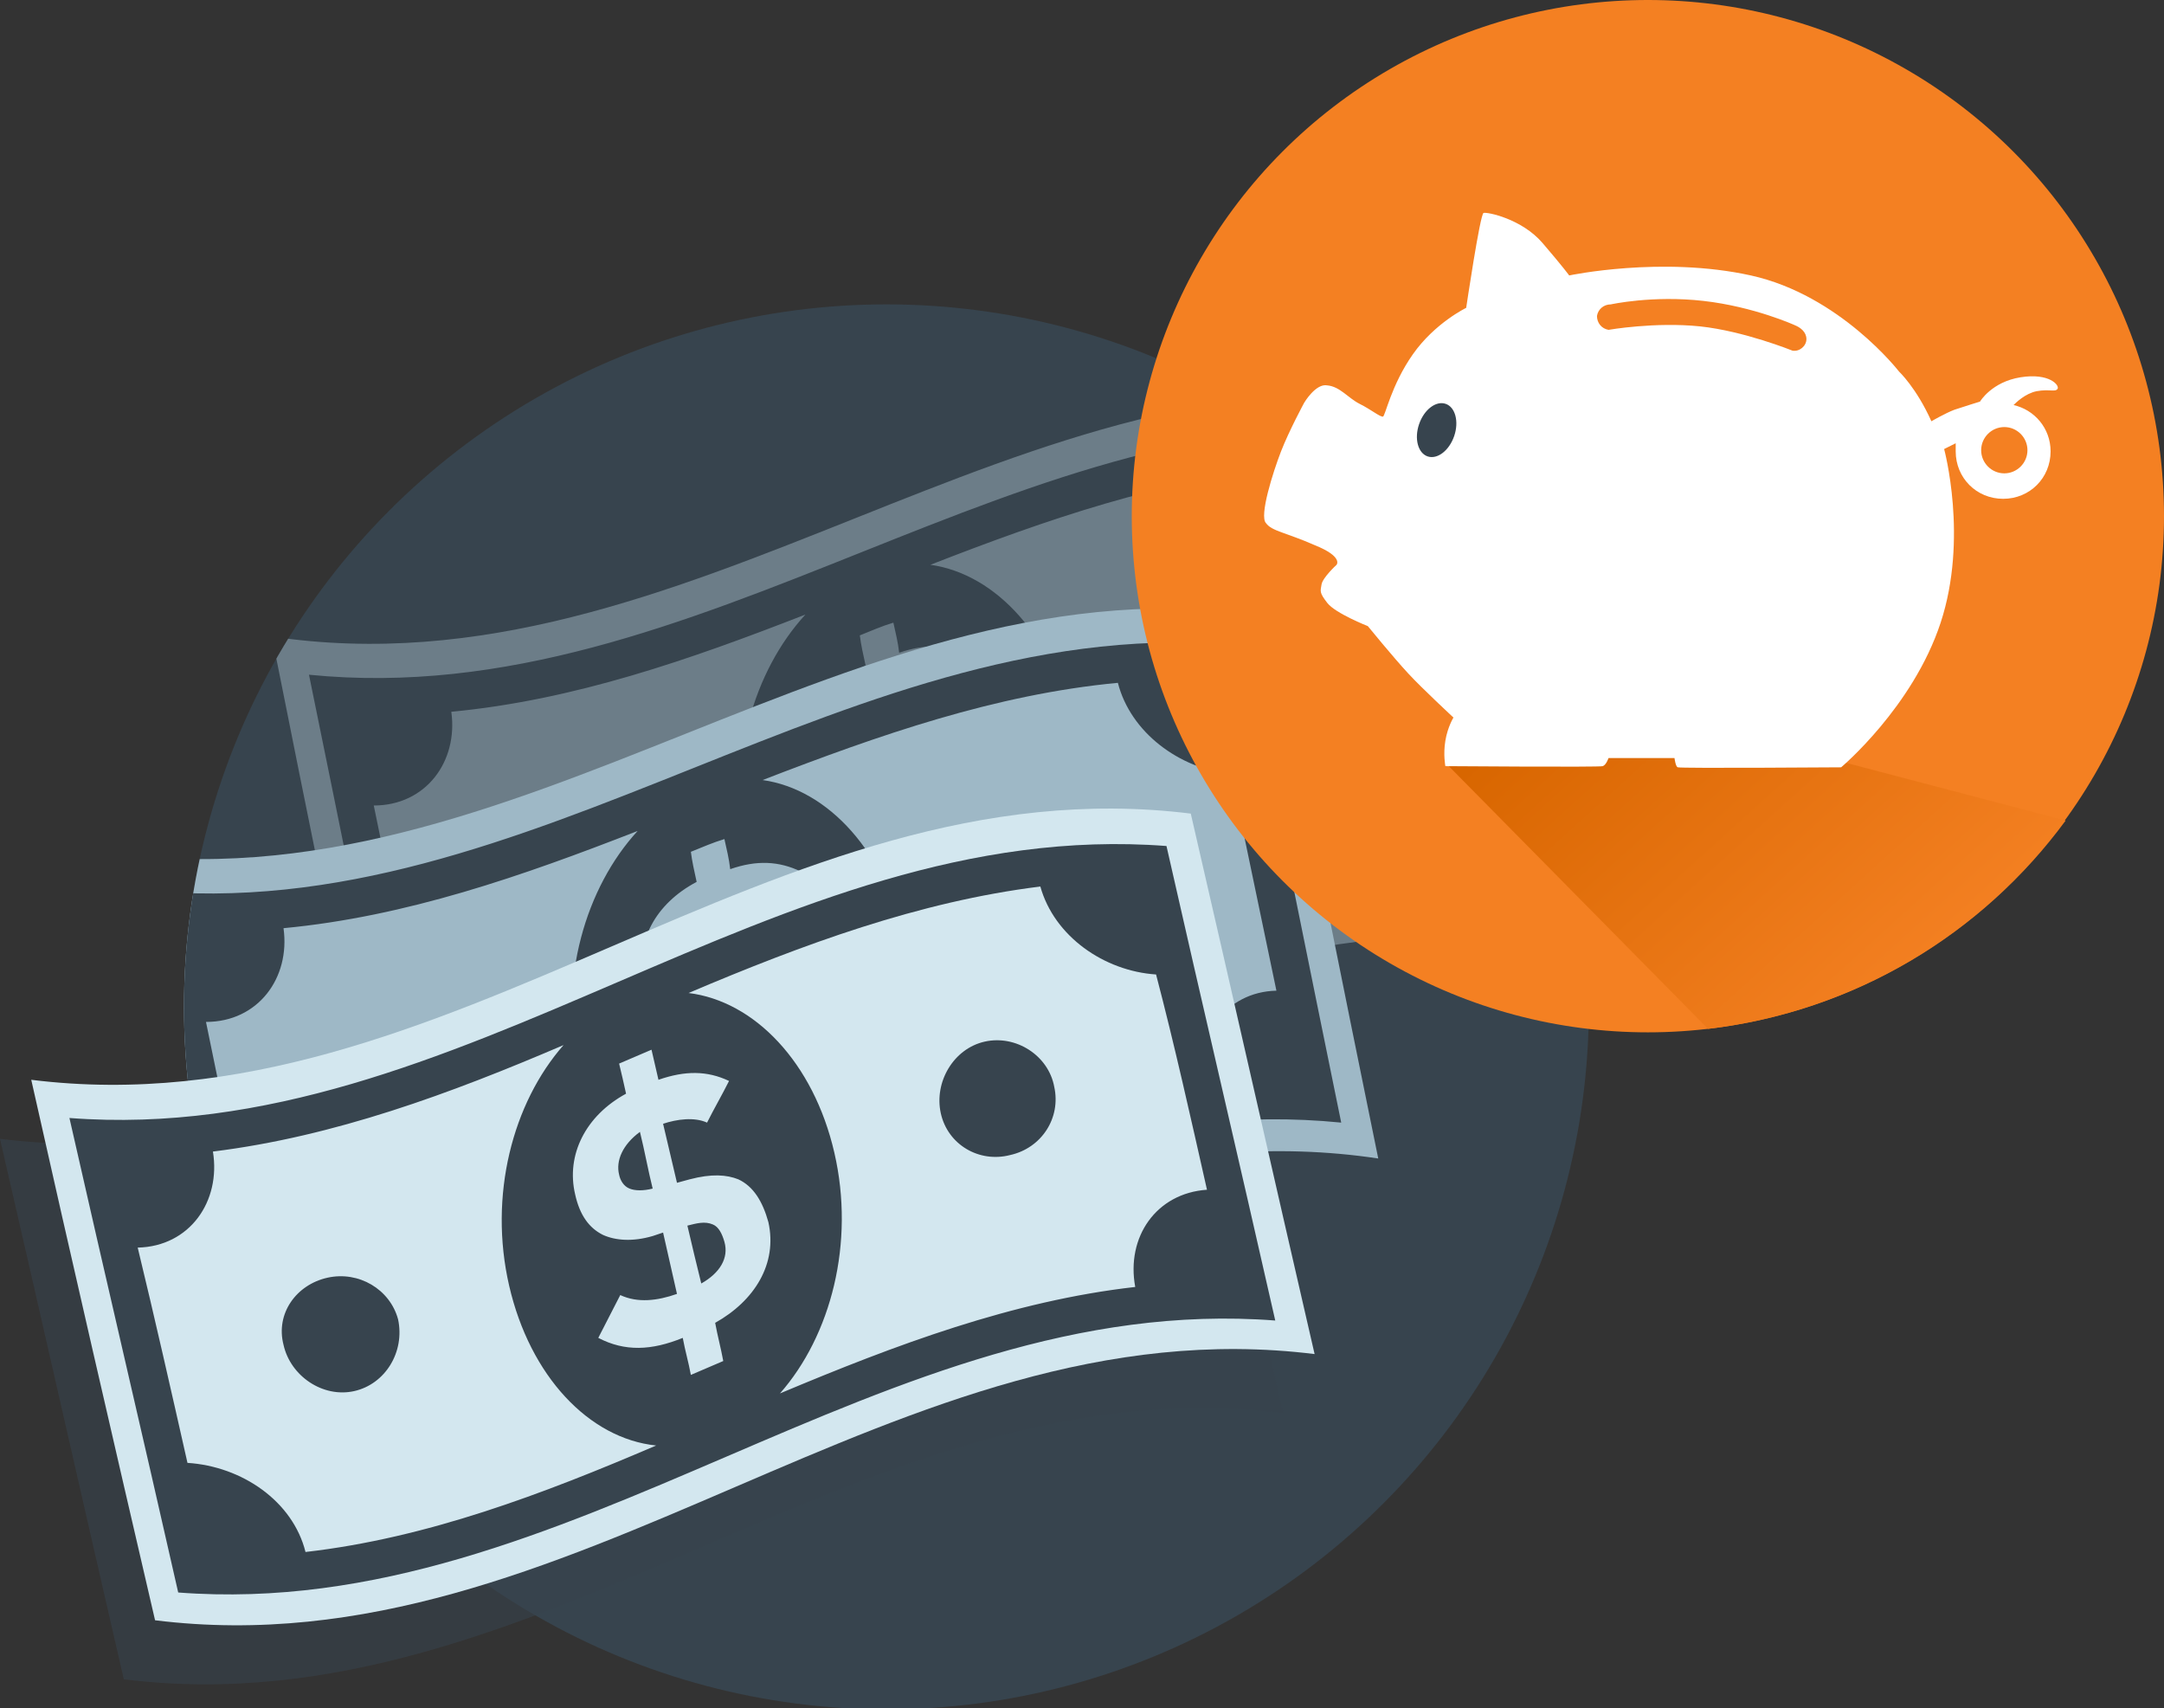 <?xml version="1.0" encoding="utf-8"?>
<!-- Generator: Adobe Illustrator 19.1.0, SVG Export Plug-In . SVG Version: 6.00 Build 0)  -->
<svg version="1.1" id="Layer_1" xmlns="http://www.w3.org/2000/svg" xmlns:xlink="http://www.w3.org/1999/xlink" x="0px" y="0px"
	 width="187px" height="147.6px" viewBox="0 0 187 147.6" enable-background="new 0 0 187 147.6" xml:space="preserve">
<rect x="0" y="0" width="187" height="147.6" fill="#333333" stroke="none"/>
<g>
	<circle fill="#37444E" cx="76.6" cy="87" r="60.7"/>
</g>
<g>
	<defs>
		<circle id="SVGID_1_" cx="76.6" cy="87" r="60.7"/>
	</defs>
	<clipPath id="SVGID_2_">
		<use xlink:href="#SVGID_1_"  overflow="visible"/>
	</clipPath>
	<g clip-path="url(#SVGID_2_)">
		<path fill="#6C7D88" d="M33,101.9c36,5.4,64.7-25.8,100.7-20.4c-3.2-15.6-6.3-31.3-9.5-46.9c-36-5.4-64.7,25.8-100.7,20.4
			C26.6,70.6,29.8,86.2,33,101.9z"/>
		<path fill="#37444E" d="M26.7,58.3c2.8,13.7,5.6,27.5,8.3,41.2C69,102.9,96.6,75,130.5,78.4c-2.8-13.7-5.6-27.5-8.3-41.2
			C88.2,33.7,60.7,61.7,26.7,58.3z M46.1,96.3c-1-4.4-5.3-7.6-10-8c-1.3-6.2-2.5-12.5-3.8-18.7c4.5,0,7.3-3.8,6.7-8.1
			c10.6-1,20.6-4.5,30.6-8.4c-4.5,4.9-6.8,12.8-5.2,20.6C66,81.6,71,87.1,76.7,87.9C66.8,91.8,56.7,95.3,46.1,96.3z M82.7,80.7
			c-1,0.4-1.9,0.8-2.9,1.1c-0.2-1.1-0.4-2.1-0.6-3.2c-2.7,1-5,1.1-7.3-0.1c0.7-1.2,1.3-2.4,2-3.6c1.4,0.8,3.2,0.6,4.9,0
			c-0.4-1.8-0.7-3.5-1.1-5.3c-0.3,0.1-0.6,0.2-0.9,0.2c-1.7,0.4-3.2,0.3-4.3-0.2c-1.2-0.6-1.9-1.8-2.3-3.5c-0.7-3.4,1-6.7,4.6-8.6
			c-0.2-0.9-0.4-1.8-0.5-2.6c1-0.4,1.9-0.8,2.9-1.1c0.2,0.9,0.4,1.7,0.5,2.6c2.3-0.8,4.2-0.7,6.1,0.2c-0.7,1.2-1.3,2.4-2,3.5
			c-1.1-0.6-2.6-0.4-3.8,0c0.3,1.7,0.7,3.4,1,5.1c0.4-0.1,0.7-0.2,1.1-0.3c1.9-0.4,3.2-0.4,4.2,0.1c1.3,0.6,2.1,2,2.5,3.8
			c0.7,3.6-1.4,6.8-4.8,8.6C82.3,78.5,82.5,79.6,82.7,80.7z M124.8,67c-4.4,0.1-7.1,4-6.4,8.2c-10.7,1-20.8,4.5-30.9,8.4
			c4.6-4.8,6.8-12.8,5.2-20.7c-1.6-7.8-6.6-13.3-12.3-14.1c10-3.9,20.1-7.4,30.7-8.4c1.1,4.3,5.3,7.4,9.8,7.9
			C122.3,54.5,123.6,60.7,124.8,67z M79.9,68.9c0.3,1.7,0.7,3.4,1,5.1c1.7-0.9,2.4-2.1,2.1-3.6c-0.1-0.7-0.5-1.3-1-1.5
			C81.4,68.6,80.7,68.8,79.9,68.9z M74.1,64.4c0.1,0.5,0.4,1,0.9,1.3c0.5,0.3,1.2,0.3,2,0.1c-0.3-1.6-0.7-3.3-1-4.9
			C74.4,61.8,73.8,63.1,74.1,64.4z M48.6,72.6c-2.7,0.5-4.5,3-4,5.7c0.6,2.7,3.3,4.7,6,4.1c2.7-0.5,4.5-3.3,3.9-6.1
			C54,73.7,51.4,72.1,48.6,72.6z M106,53.7c-2.7,0.6-4.5,3.4-3.9,6.1c0.6,2.7,3.2,4.4,5.9,3.8c2.7-0.6,4.5-3,4-5.8
			C111.4,55.1,108.7,53.1,106,53.7z"/>
	</g>
	<g clip-path="url(#SVGID_2_)">
		<path fill="#9EB8C6" d="M18.4,120.5c36,5.4,64.7-25.8,100.7-20.4c-3.2-15.6-6.3-31.3-9.5-46.9C73.6,47.8,44.9,79,8.9,73.6
			C12.1,89.2,15.2,104.9,18.4,120.5z"/>
		<path fill="#37444E" d="M12.2,76.9c2.8,13.7,5.6,27.5,8.3,41.2c33.9,3.5,61.5-24.5,95.4-21.1c-2.8-13.7-5.6-27.5-8.3-41.2
			C73.6,52.4,46.1,80.4,12.2,76.9z M31.6,115c-1-4.4-5.3-7.6-10-8c-1.3-6.2-2.5-12.5-3.8-18.7c4.5,0,7.3-3.8,6.7-8.1
			c10.6-1,20.6-4.5,30.6-8.4c-4.5,4.9-6.8,12.8-5.2,20.6c1.6,7.9,6.6,13.3,12.3,14.2C52.2,110.4,42.1,114,31.6,115z M68.1,99.4
			c-1,0.4-1.9,0.8-2.9,1.1c-0.2-1.1-0.4-2.1-0.6-3.2c-2.7,1-5,1.1-7.3-0.1c0.7-1.2,1.3-2.4,2-3.6c1.4,0.8,3.2,0.6,4.9,0
			c-0.4-1.8-0.7-3.5-1.1-5.3c-0.3,0.1-0.6,0.2-0.9,0.2c-1.7,0.4-3.2,0.3-4.3-0.2c-1.2-0.6-1.9-1.8-2.3-3.5c-0.7-3.4,1-6.7,4.6-8.6
			c-0.2-0.9-0.4-1.8-0.5-2.6c1-0.4,1.9-0.8,2.9-1.1c0.2,0.9,0.4,1.7,0.5,2.6c2.3-0.8,4.2-0.7,6.1,0.2c-0.7,1.2-1.3,2.4-2,3.5
			c-1.1-0.6-2.6-0.4-3.8,0c0.3,1.7,0.7,3.4,1,5.1c0.4-0.1,0.7-0.2,1.1-0.3c1.9-0.4,3.2-0.4,4.2,0.1c1.3,0.6,2.1,2,2.5,3.8
			c0.7,3.6-1.4,6.8-4.8,8.6C67.7,97.2,67.9,98.3,68.1,99.4z M110.3,85.6c-4.4,0.1-7.1,4-6.4,8.2c-10.7,1-20.8,4.5-30.9,8.4
			c4.6-4.8,6.8-12.8,5.2-20.7c-1.6-7.8-6.6-13.3-12.3-14.1C76,63.5,86,60,96.6,59c1.1,4.3,5.3,7.4,9.8,7.9
			C107.7,73.1,109,79.4,110.3,85.6z M65.3,87.6c0.3,1.7,0.7,3.4,1,5.1c1.7-0.9,2.4-2.1,2.1-3.6c-0.1-0.7-0.5-1.3-1-1.5
			C66.8,87.2,66.1,87.4,65.3,87.6z M59.5,83.1c0.1,0.5,0.4,1,0.9,1.3c0.5,0.3,1.2,0.3,2,0.1c-0.3-1.6-0.7-3.3-1-4.9
			C59.8,80.4,59.2,81.8,59.5,83.1z M34.1,91.3c-2.7,0.5-4.5,3-4,5.7c0.6,2.7,3.3,4.7,6,4.1c2.7-0.5,4.5-3.3,3.9-6.1
			C39.4,92.4,36.8,90.8,34.1,91.3z M91.4,72.4c-2.7,0.6-4.5,3.4-3.9,6.1c0.6,2.7,3.2,4.4,5.9,3.8c2.7-0.6,4.5-3,4-5.8
			C96.8,73.7,94.1,71.8,91.4,72.4z"/>
	</g>
</g>
<g>
	<circle fill="#F48022" cx="142.4" cy="44.6" r="44.6"/>
	<linearGradient id="SVGID_3_" gradientUnits="userSpaceOnUse" x1="139.382" y1="54.889" x2="166.253" y2="84.572">
		<stop  offset="0" style="stop-color:#D86600"/>
		<stop  offset="1" style="stop-color:#F48022"/>
	</linearGradient>
	<path fill="url(#SVGID_3_)" d="M147.6,88.9c12.7-1.5,23.7-8.2,30.9-18L153,64.2l-2-7.2L125,66L147.6,88.9z"/>
	<path fill="#FFFFFF" d="M176,33.8c1.1-0.2,1.6,0.1,1.8-0.2c0.2-0.3-0.7-1.4-3.2-1c-2.5,0.4-3.5,2.1-3.5,2.1s-1.3,0.4-2.2,0.7
		c-0.8,0.3-2,1-2,1c-1.3-2.9-2.8-4.3-2.8-4.3s-5.1-6.6-12.8-8.3c-7.7-1.7-15.7,0-15.7,0s-0.5-0.7-2.3-2.8c-1.8-2.1-4.8-2.7-5.1-2.6
		c-0.3,0.1-1.5,8.2-1.5,8.2s-2.7,1.3-4.6,4c-1.9,2.7-2.4,5.4-2.6,5.4c-0.3,0-1-0.6-2-1.1c-1-0.5-1.7-1.5-2.8-1.6c-1-0.2-2,1.5-2,1.5
		s-1.3,2.4-2,4.2c-0.7,1.8-1.9,5.6-1.3,6.2c0.5,0.7,1.7,0.8,4.2,1.9c2.5,1,1.9,1.7,1.9,1.7s-1.2,1.1-1.3,1.7
		c-0.1,0.6-0.2,0.7,0.5,1.6c0.7,0.9,3.5,2,3.5,2s2.2,2.7,3.5,4.1c1.2,1.3,3.9,3.8,3.9,3.8s-0.5,0.8-0.7,2c-0.2,1.2,0,2.2,0,2.2
		s13.4,0.1,13.6,0c0.3-0.1,0.5-0.7,0.5-0.7h5.7c0,0,0.1,0.8,0.3,0.8c0.2,0.1,14.1,0,14.1,0s6.2-5.2,8.6-12.5c2.4-7.3,0.3-15,0.3-15
		l1-0.5c0,0,0,0.4,0,0.7c0,2.3,1.8,4.1,4.1,4.1c2.3,0,4.1-1.8,4.1-4.1c0-2-1.4-3.6-3.2-4C174.2,34.8,175,34,176,33.8z M154.9,30.3
		c0,0-4.2-1.7-8-2.1c-3.9-0.4-7.9,0.3-7.9,0.3c-0.6-0.1-1-0.6-1-1.2c0.1-0.6,0.6-1,1.2-1c0,0,3.6-0.8,8-0.3c4.4,0.5,7.9,2.1,7.9,2.1
		c0.5,0.2,1,0.6,1,1.2C156.1,29.9,155.5,30.4,154.9,30.3z M175.2,38.9c0,1.1-0.9,2-2,2c-1.1,0-2-0.9-2-2c0-1.1,0.9-2,2-2
		C174.3,36.9,175.2,37.8,175.2,38.9z"/>
	
		<ellipse transform="matrix(0.946 0.326 -0.326 0.946 18.841 -38.389)" fill="#37444E" cx="124.1" cy="37.1" rx="1.6" ry="2.4"/>
</g>
<g>
	<path opacity="0.6" fill="#37444E" d="M10.7,145.1c36.2,4.5,64-27.5,100.2-23c-3.6-15.6-7.1-31.1-10.7-46.7
		C64,71,36.2,102.9,0,98.4C3.6,114,7.1,129.5,10.7,145.1z"/>
	<path fill="#D3E7EF" d="M13.4,140c36.2,4.5,64-27.5,100.2-23c-3.6-15.6-7.1-31.1-10.7-46.7c-36.2-4.5-64,27.5-100.2,23
		C6.2,108.9,9.8,124.5,13.4,140z"/>
	<path fill="#37444E" d="M6,96.6c3.1,13.7,6.3,27.3,9.4,41c34,2.6,60.8-26.1,94.8-23.5c-3.1-13.7-6.3-27.3-9.4-41
		C66.8,70.5,40,99.2,6,96.6z M26.4,134.1c-1.1-4.4-5.5-7.4-10.2-7.7c-1.4-6.2-2.8-12.4-4.3-18.6c4.5-0.1,7.2-4,6.5-8.3
		c10.5-1.3,20.5-5,30.3-9.2c-4.4,5-6.5,13-4.7,20.8c1.8,7.8,6.9,13.2,12.7,13.8C46.9,129.1,36.9,132.9,26.4,134.1z M62.5,117.6
		c-0.9,0.4-1.9,0.8-2.8,1.2c-0.2-1.1-0.5-2.1-0.7-3.2c-2.7,1.1-5,1.2-7.3,0c0.6-1.2,1.3-2.5,1.9-3.7c1.5,0.7,3.2,0.5,4.9-0.1
		c-0.4-1.8-0.8-3.5-1.2-5.3c-0.3,0.1-0.6,0.2-0.9,0.3c-1.7,0.5-3.2,0.4-4.3-0.1c-1.2-0.6-2-1.7-2.4-3.5c-0.8-3.4,0.9-6.8,4.4-8.7
		c-0.2-0.9-0.4-1.8-0.6-2.6c0.9-0.4,1.9-0.8,2.8-1.2c0.2,0.9,0.4,1.7,0.6,2.6c2.3-0.8,4.2-0.8,6.1,0.1c-0.6,1.2-1.3,2.4-1.9,3.6
		c-1.1-0.5-2.6-0.3-3.8,0.1c0.4,1.7,0.8,3.4,1.2,5.1c0.4-0.1,0.7-0.2,1.1-0.3c1.9-0.5,3.2-0.4,4.2,0c1.3,0.6,2.1,1.9,2.6,3.7
		c0.8,3.6-1.2,6.8-4.6,8.7C62,115.4,62.3,116.5,62.5,117.6z M104.3,102.8c-4.4,0.3-7,4.1-6.2,8.4c-10.6,1.2-20.7,5-30.7,9.2
		c4.4-5,6.5-13,4.7-20.8c-1.8-7.8-6.9-13.1-12.6-13.8c9.9-4.2,19.9-7.9,30.4-9.2c1.2,4.3,5.5,7.3,10,7.6
		C101.5,90.3,102.9,96.6,104.3,102.8z M59.4,105.9c0.4,1.7,0.8,3.4,1.2,5c1.6-0.9,2.4-2.2,2-3.6c-0.2-0.7-0.5-1.3-1-1.5
		C60.9,105.5,60.2,105.7,59.4,105.9z M53.5,101.5c0.1,0.5,0.4,1,0.9,1.2c0.5,0.2,1.2,0.2,2,0c-0.4-1.6-0.7-3.3-1.1-4.9
		C53.8,98.9,53.2,100.3,53.5,101.5z M28.3,110.4c-2.7,0.6-4.5,3.1-3.8,5.8c0.6,2.7,3.4,4.6,6.1,4c2.7-0.6,4.4-3.4,3.8-6.2
		C33.7,111.4,31,109.8,28.3,110.4z M85.1,90c-2.7,0.6-4.4,3.5-3.8,6.2c0.6,2.7,3.3,4.3,6,3.6c2.7-0.6,4.4-3.2,3.8-5.9
		C90.6,91.2,87.8,89.4,85.1,90z"/>
</g>
</svg>
